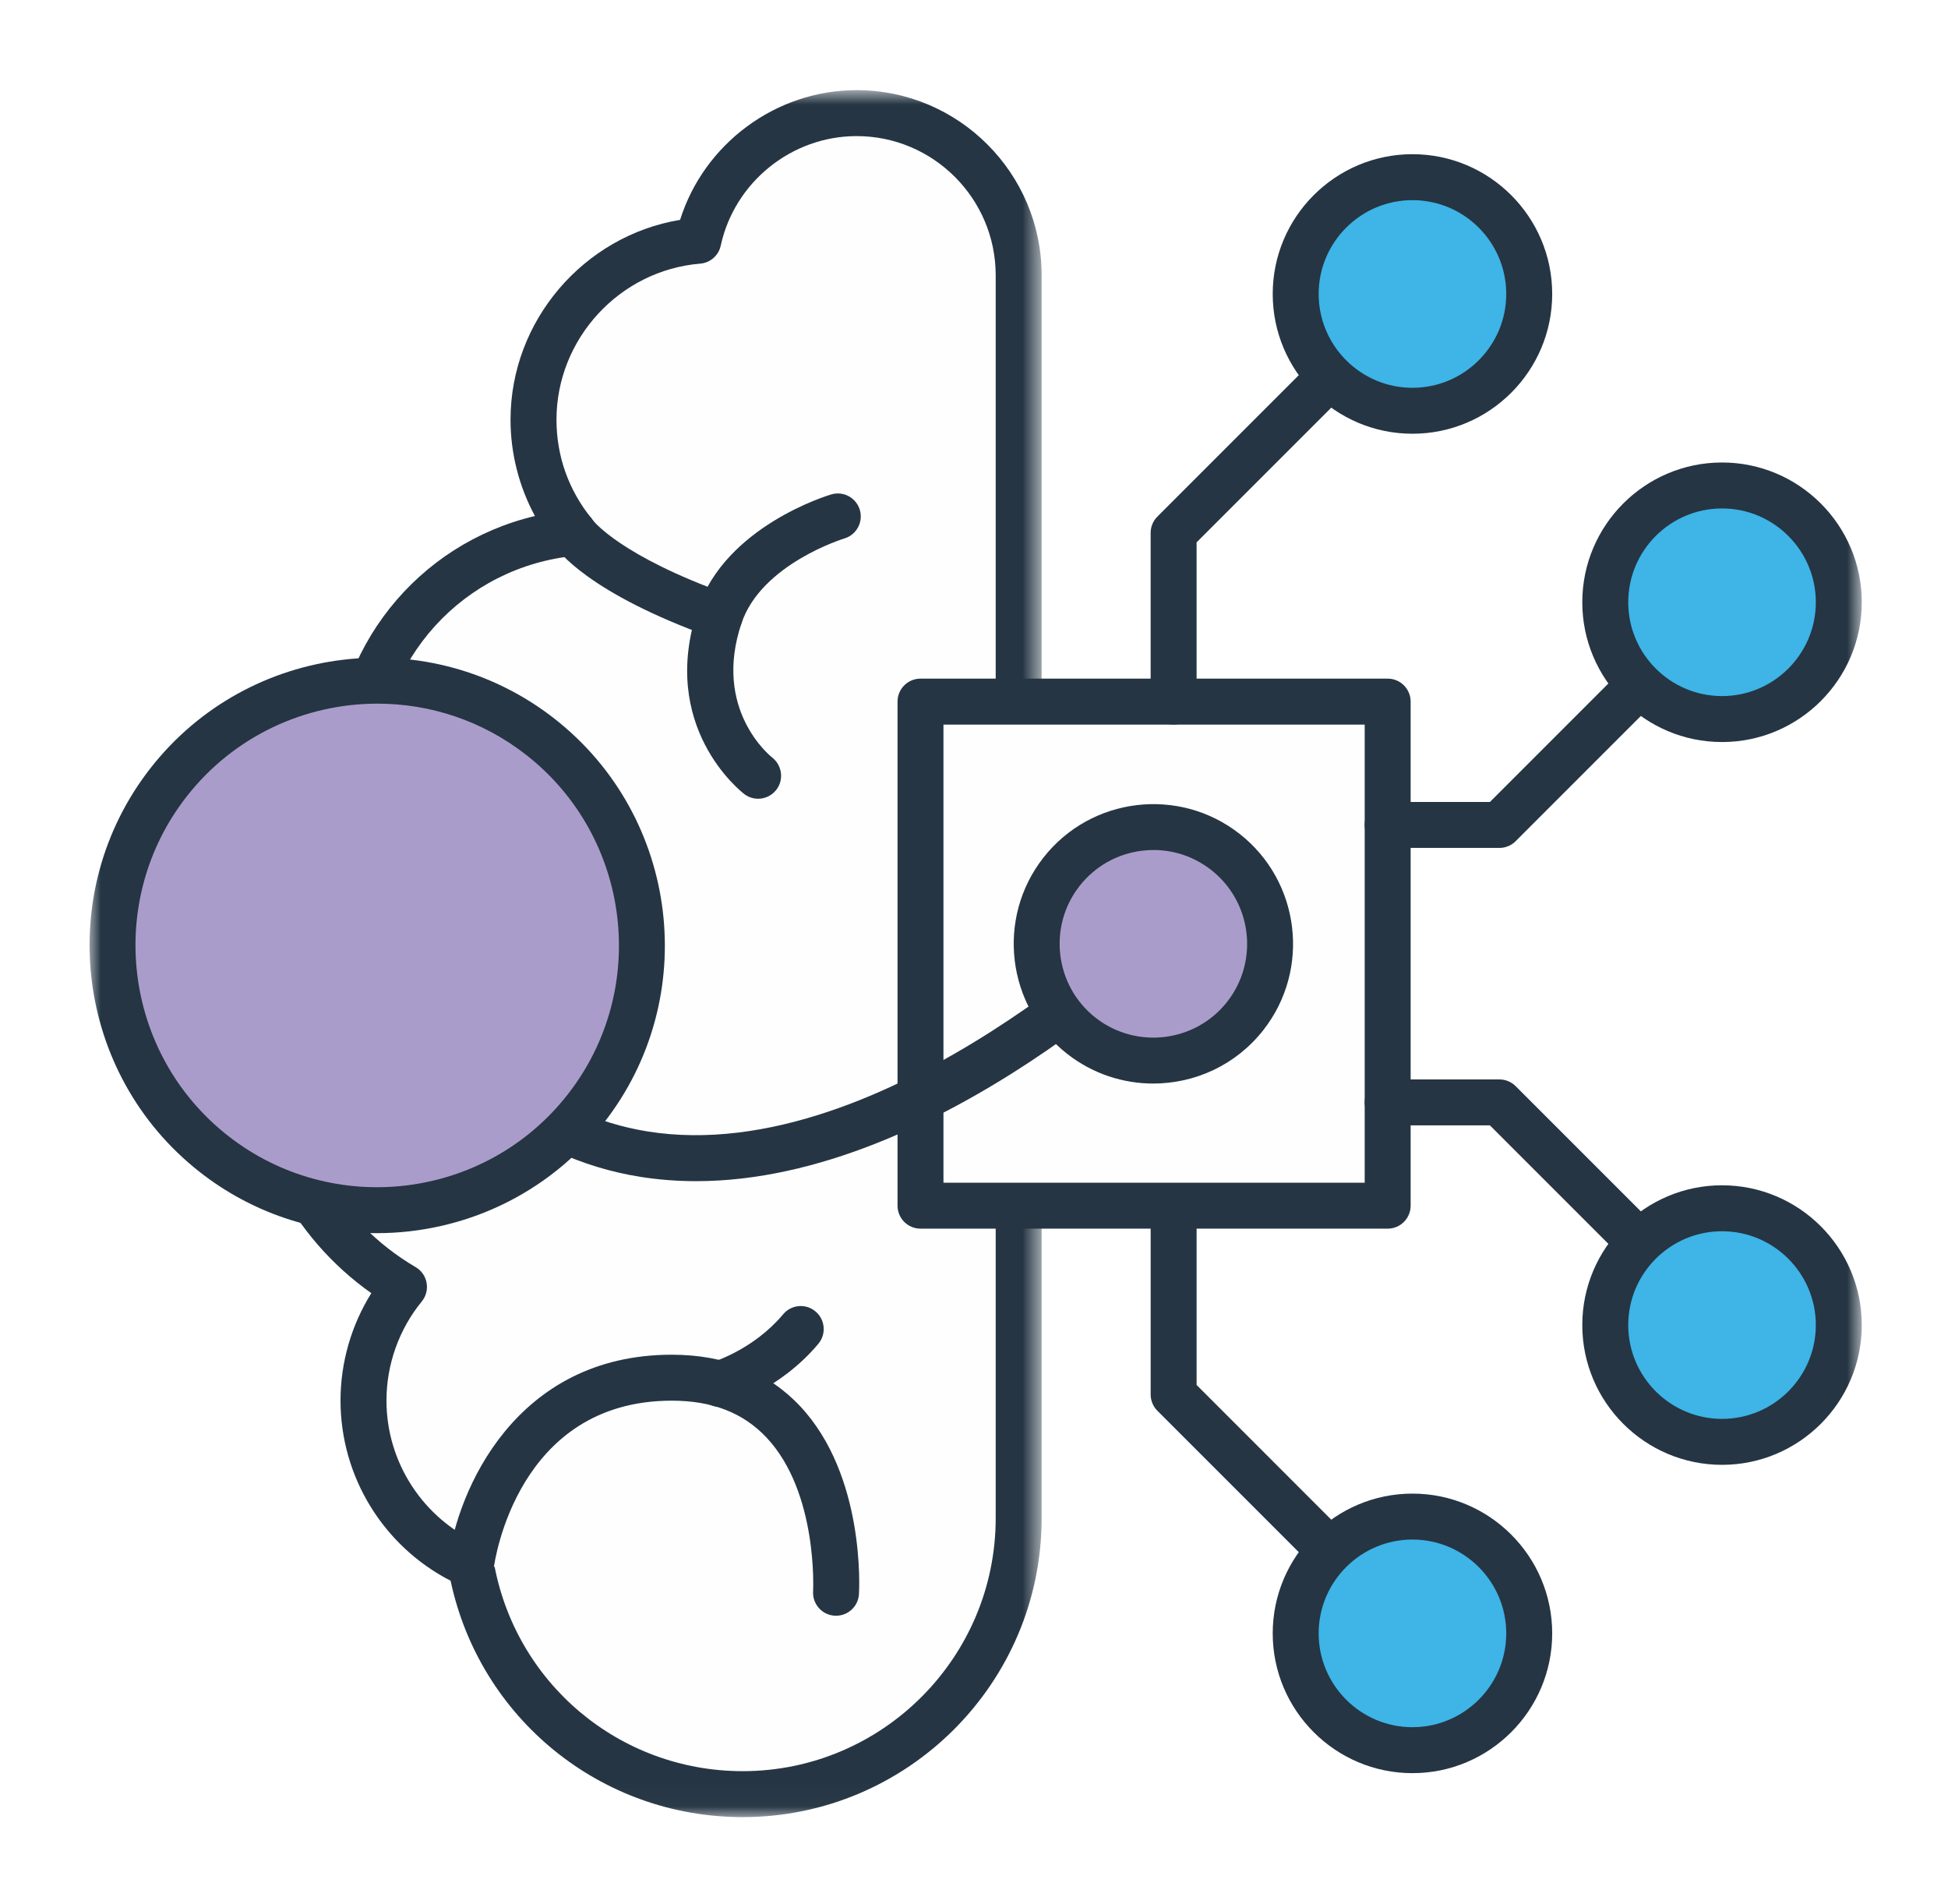 <?xml version="1.0" encoding="UTF-8"?>
<svg width="87px" height="85px" viewBox="0 0 87 85" version="1.1" xmlns="http://www.w3.org/2000/svg" xmlns:xlink="http://www.w3.org/1999/xlink">
    <!-- Generator: Sketch 62 (91390) - https://sketch.com -->
    <title>arcrr-intelligent</title>
    <desc>Created with Sketch.</desc>
    <defs>
        <filter x="-13.1%" y="-13.3%" width="126.2%" height="126.6%" filterUnits="objectBoundingBox" id="filter-1">
            <feOffset dx="0" dy="1" in="SourceAlpha" result="shadowOffsetOuter1"></feOffset>
            <feGaussianBlur stdDeviation="2" in="shadowOffsetOuter1" result="shadowBlurOuter1"></feGaussianBlur>
            <feColorMatrix values="0 0 0 0 0.137   0 0 0 0 0.137   0 0 0 0 0.137  0 0 0 0.5 0" type="matrix" in="shadowBlurOuter1" result="shadowMatrixOuter1"></feColorMatrix>
            <feMerge>
                <feMergeNode in="shadowMatrixOuter1"></feMergeNode>
                <feMergeNode in="SourceGraphic"></feMergeNode>
            </feMerge>
        </filter>
        <polygon id="path-2" points="0.752 0.863 36.365 0.863 36.365 77.974 0.752 77.974"></polygon>
        <polygon id="path-4" points="0 78.137 79.15 78.137 79.15 1.026 0 1.026"></polygon>
    </defs>
    <g id="Product-Pages" stroke="none" stroke-width="1" fill="none" fill-rule="evenodd">
        <g id="Arrcus-ArcRR" transform="translate(-1063, -969)">
            <g id="arcrr-intelligent" filter="url(#filter-1)" transform="translate(1067, 971)">
                <path d="M34.256,2.052 C30.789,2.052 27.893,4.493 27.186,7.75 C23.066,8.089 19.827,11.534 19.827,15.742 C19.827,17.657 20.499,19.413 21.62,20.793 C16.158,21.314 11.886,25.91 11.886,31.508 C11.886,32.522 12.037,33.5 12.3,34.432 C9.632,36.693 7.934,40.063 7.934,43.834 C7.934,48.371 10.392,52.324 14.043,54.463 C12.913,55.846 12.234,57.61 12.234,59.535 C12.234,62.819 14.209,65.639 17.034,66.881 C18.032,72.688 23.077,77.111 29.17,77.111 C35.976,77.111 41.495,71.592 41.495,64.786 L41.495,9.291 C41.495,5.293 38.254,2.052 34.256,2.052" id="Fill-1" fill="#FEFEFE"></path>
                <g id="Group-5" transform="translate(6.156, 0.163)">
                    <mask id="mask-3" fill="white">
                        <use xlink:href="#path-2"></use>
                    </mask>
                    <g id="Clip-4"></g>
                    <path d="M28.101,2.914 C25.199,2.914 22.648,4.97 22.033,7.804 C21.937,8.246 21.565,8.573 21.115,8.609 C17.516,8.905 14.697,11.966 14.697,15.578 C14.697,17.2 15.238,18.722 16.26,19.983 C16.499,20.277 16.556,20.678 16.41,21.027 C16.264,21.375 15.938,21.616 15.561,21.651 C10.541,22.13 6.756,26.297 6.756,31.344 C6.756,32.219 6.882,33.109 7.131,33.989 C7.24,34.376 7.113,34.791 6.806,35.051 C4.263,37.206 2.804,40.349 2.804,43.67 C2.804,47.656 4.95,51.389 8.405,53.415 C8.664,53.566 8.844,53.822 8.896,54.119 C8.95,54.413 8.871,54.717 8.681,54.949 C7.664,56.193 7.104,57.764 7.104,59.373 C7.104,62.145 8.748,64.659 11.291,65.779 C11.607,65.917 11.832,66.205 11.889,66.544 C12.823,71.978 17.501,75.922 23.014,75.922 C29.243,75.922 34.313,70.853 34.313,64.623 L34.313,9.128 C34.313,5.702 31.525,2.914 28.101,2.914 L28.101,2.914 Z M23.014,77.974 C16.678,77.974 11.277,73.568 9.968,67.419 C6.965,65.875 5.052,62.775 5.052,59.373 C5.052,57.675 5.534,56.009 6.428,54.579 C2.902,52.092 0.752,48.008 0.752,43.67 C0.752,39.961 2.291,36.441 4.996,33.916 C4.803,33.059 4.704,32.197 4.704,31.344 C4.704,25.794 8.486,21.122 13.734,19.878 C13.025,18.563 12.645,17.083 12.645,15.578 C12.645,11.154 15.916,7.367 20.218,6.654 C21.285,3.258 24.49,0.862 28.101,0.862 C32.658,0.862 36.365,4.57 36.365,9.128 L36.365,64.623 C36.365,71.985 30.375,77.974 23.014,77.974 L23.014,77.974 Z" id="Fill-3" fill="#253543" mask="url(#mask-3)"></path>
                </g>
                <path d="M17.034,66.881 C17.034,66.881 18.089,58.516 26.003,58.516 C33.917,58.516 33.338,68.12 33.338,68.12" id="Fill-6" fill="#FEFEFE"></path>
                <path d="M33.339,69.145 C33.318,69.145 33.298,69.145 33.277,69.143 C32.713,69.11 32.281,68.625 32.314,68.06 C32.316,68.016 32.538,63.629 30.229,61.184 C29.186,60.079 27.803,59.542 26.003,59.542 C19.107,59.542 18.092,66.706 18.052,67.011 C17.979,67.572 17.466,67.972 16.904,67.896 C16.342,67.826 15.945,67.314 16.016,66.753 C16.42,63.548 19.027,57.49 26.003,57.49 C28.369,57.49 30.296,58.262 31.729,59.783 C34.646,62.882 34.375,67.967 34.362,68.183 C34.329,68.727 33.877,69.145 33.339,69.145" id="Fill-8" fill="#253543"></path>
                <path d="M28.145,58.793 C28.145,58.793 30.216,58.19 31.762,56.343" id="Fill-10" fill="#FEFEFE"></path>
                <path d="M28.144,59.819 C27.7,59.819 27.29,59.529 27.16,59.079 C27.001,58.537 27.312,57.968 27.855,57.809 C27.897,57.796 29.672,57.242 30.976,55.685 C31.339,55.25 31.985,55.191 32.42,55.557 C32.855,55.92 32.912,56.568 32.549,57.002 C30.822,59.064 28.529,59.75 28.431,59.778 C28.336,59.806 28.24,59.819 28.144,59.819" id="Fill-12" fill="#253543"></path>
                <path d="M33.417,20.06 C33.417,20.06 29.224,21.3 28.145,24.498 C26.581,29.131 29.863,31.64 29.863,31.64" id="Fill-14" fill="#FEFEFE"></path>
                <path d="M29.859,32.665 C29.644,32.665 29.425,32.597 29.239,32.455 C29.082,32.334 25.395,29.438 27.172,24.171 C28.407,20.509 32.935,19.133 33.127,19.076 C33.672,18.915 34.24,19.225 34.401,19.769 C34.561,20.311 34.252,20.882 33.711,21.043 C33.674,21.054 30.009,22.181 29.117,24.825 C27.82,28.67 30.382,30.743 30.492,30.829 C30.934,31.178 31.016,31.822 30.671,32.266 C30.468,32.527 30.165,32.665 29.859,32.665" id="Fill-16" fill="#253543"></path>
                <path d="M21.619,20.793 C21.619,20.793 22.759,22.568 28.144,24.498" id="Fill-18" fill="#FEFEFE"></path>
                <path d="M28.145,25.524 C28.03,25.524 27.913,25.505 27.799,25.464 C22.245,23.474 20.892,21.56 20.756,21.347 C20.45,20.87 20.588,20.236 21.064,19.929 C21.535,19.628 22.159,19.757 22.469,20.218 C22.521,20.288 23.737,21.829 28.49,23.533 C29.024,23.723 29.301,24.31 29.11,24.844 C28.96,25.263 28.565,25.524 28.145,25.524" id="Fill-20" fill="#253543"></path>
                <mask id="mask-5" fill="white">
                    <use xlink:href="#path-4"></use>
                </mask>
                <g id="Clip-23"></g>
                <polygon id="Fill-22" fill="#FEFEFE" mask="url(#mask-5)" points="37.111 50.835 57.975 50.835 57.975 28.328 37.111 28.328"></polygon>
                <path d="M38.136,49.809 L56.949,49.809 L56.949,29.354 L38.136,29.354 L38.136,49.809 Z M57.975,51.861 L37.111,51.861 C36.544,51.861 36.085,51.402 36.085,50.835 L36.085,28.328 C36.085,27.761 36.544,27.302 37.111,27.302 L57.975,27.302 C58.542,27.302 59.001,27.761 59.001,28.328 L59.001,50.835 C59.001,51.402 58.542,51.861 57.975,51.861 L57.975,51.861 Z" id="Fill-24" fill="#253543" mask="url(#mask-5)"></path>
                <path d="M48.415,29.354 C47.849,29.354 47.389,28.896 47.389,28.328 L47.389,20.793 C47.389,20.521 47.497,20.26 47.69,20.067 L58.356,9.401 C58.757,9 59.406,9 59.808,9.401 C60.208,9.801 60.208,10.451 59.808,10.852 L49.441,21.217 L49.441,28.328 C49.441,28.896 48.982,29.354 48.415,29.354" id="Fill-25" fill="#253543" mask="url(#mask-5)"></path>
                <path d="M64.297,10.126 C64.297,13.006 61.962,15.341 59.082,15.341 C56.202,15.341 53.867,13.006 53.867,10.126 C53.867,7.246 56.202,4.911 59.082,4.911 C61.962,4.911 64.297,7.246 64.297,10.126" id="Fill-26" fill="#3EB4E7" mask="url(#mask-5)"></path>
                <path d="M59.082,5.937 C56.772,5.937 54.893,7.817 54.893,10.126 C54.893,12.436 56.772,14.316 59.082,14.316 C61.391,14.316 63.271,12.436 63.271,10.126 C63.271,7.817 61.391,5.937 59.082,5.937 M59.082,16.367 C55.641,16.367 52.841,13.568 52.841,10.126 C52.841,6.685 55.641,3.885 59.082,3.885 C62.523,3.885 65.323,6.685 65.323,10.126 C65.323,13.568 62.523,16.367 59.082,16.367" id="Fill-27" fill="#253543" mask="url(#mask-5)"></path>
                <path d="M62.966,34.861 L57.975,34.861 C57.408,34.861 56.949,34.402 56.949,33.835 C56.949,33.268 57.408,32.809 57.975,32.809 L62.541,32.809 L72.183,23.167 C72.584,22.766 73.233,22.766 73.634,23.167 C74.035,23.567 74.035,24.217 73.634,24.618 L63.691,34.56 C63.499,34.753 63.238,34.861 62.966,34.861" id="Fill-28" fill="#253543" mask="url(#mask-5)"></path>
                <path d="M72.908,29.107 C70.028,29.107 67.693,26.773 67.693,23.892 C67.693,21.012 70.028,18.677 72.908,18.677 C75.788,18.677 78.123,21.012 78.123,23.892 C78.123,26.773 75.788,29.107 72.908,29.107" id="Fill-29" fill="#3EB4E7" mask="url(#mask-5)"></path>
                <path d="M72.908,19.703 C70.599,19.703 68.719,21.582 68.719,23.892 C68.719,26.201 70.599,28.081 72.908,28.081 C75.218,28.081 77.097,26.201 77.097,23.892 C77.097,21.582 75.218,19.703 72.908,19.703 M72.908,30.133 C69.467,30.133 66.667,27.333 66.667,23.892 C66.667,20.451 69.467,17.651 72.908,17.651 C76.349,17.651 79.149,20.451 79.149,23.892 C79.149,27.333 76.349,30.133 72.908,30.133" id="Fill-30" fill="#253543" mask="url(#mask-5)"></path>
                <path d="M59.082,70.959 C58.819,70.959 58.556,70.858 58.356,70.658 L47.689,59.992 C47.497,59.799 47.39,59.538 47.39,59.267 L47.39,51.731 C47.39,51.163 47.848,50.705 48.416,50.705 C48.982,50.705 49.442,51.163 49.442,51.731 L49.442,58.841 L59.807,69.207 C60.208,69.608 60.208,70.257 59.807,70.658 C59.607,70.858 59.344,70.959 59.082,70.959" id="Fill-31" fill="#253543" mask="url(#mask-5)"></path>
                <path d="M64.297,69.933 C64.297,67.052 61.962,64.718 59.082,64.718 C56.202,64.718 53.867,67.052 53.867,69.933 C53.867,72.813 56.202,75.148 59.082,75.148 C61.962,75.148 64.297,72.813 64.297,69.933" id="Fill-32" fill="#3EB4E7" mask="url(#mask-5)"></path>
                <path d="M59.082,65.743 C56.772,65.743 54.893,67.623 54.893,69.933 C54.893,72.242 56.772,74.122 59.082,74.122 C61.391,74.122 63.271,72.242 63.271,69.933 C63.271,67.623 61.391,65.743 59.082,65.743 M59.082,76.174 C55.641,76.174 52.841,73.374 52.841,69.933 C52.841,66.491 55.641,63.692 59.082,63.692 C62.523,63.692 65.323,66.491 65.323,69.933 C65.323,73.374 62.523,76.174 59.082,76.174" id="Fill-33" fill="#253543" mask="url(#mask-5)"></path>
                <path d="M72.908,57.192 C72.646,57.192 72.383,57.092 72.183,56.891 L62.541,47.25 L57.975,47.25 C57.409,47.25 56.949,46.791 56.949,46.224 C56.949,45.657 57.409,45.198 57.975,45.198 L62.966,45.198 C63.238,45.198 63.499,45.306 63.691,45.499 L73.634,55.441 C74.035,55.842 74.035,56.49 73.634,56.891 C73.434,57.092 73.171,57.192 72.908,57.192" id="Fill-34" fill="#253543" mask="url(#mask-5)"></path>
                <path d="M72.908,50.951 C70.028,50.951 67.693,53.286 67.693,56.166 C67.693,59.047 70.028,61.381 72.908,61.381 C75.788,61.381 78.123,59.047 78.123,56.166 C78.123,53.286 75.788,50.951 72.908,50.951" id="Fill-35" fill="#3EB4E7" mask="url(#mask-5)"></path>
                <path d="M72.908,51.977 C70.599,51.977 68.719,53.857 68.719,56.166 C68.719,58.476 70.599,60.355 72.908,60.355 C75.218,60.355 77.097,58.476 77.097,56.166 C77.097,53.857 75.218,51.977 72.908,51.977 M72.908,62.407 C69.467,62.407 66.667,59.607 66.667,56.166 C66.667,52.725 69.467,49.925 72.908,49.925 C76.349,49.925 79.149,52.725 79.149,56.166 C79.149,59.607 76.349,62.407 72.908,62.407" id="Fill-36" fill="#253543" mask="url(#mask-5)"></path>
                <path d="M27.088,49.741 C26.255,49.741 25.423,49.678 24.592,49.547 C19.349,48.706 15.118,45.165 12.016,39.02 C11.761,38.516 11.963,37.898 12.469,37.642 C12.975,37.385 13.592,37.59 13.847,38.096 C16.635,43.619 20.36,46.79 24.917,47.52 C35.57,49.229 47.606,37.34 47.726,37.22 C48.126,36.819 48.777,36.819 49.177,37.22 C49.578,37.621 49.578,38.269 49.177,38.67 C48.694,39.155 37.975,49.741 27.088,49.741" id="Fill-37" fill="#253543" mask="url(#mask-5)"></path>
                <path d="M20.141,29.906 C25.282,33.935 26.185,41.368 22.156,46.509 C18.128,51.649 10.695,52.552 5.553,48.524 C0.412,44.496 -0.491,37.063 3.537,31.922 C7.566,26.779 15,25.878 20.141,29.906" id="Fill-38" fill="#AA9CCA" mask="url(#mask-5)"></path>
                <path d="M12.859,28.419 C9.651,28.419 6.473,29.839 4.345,32.554 C0.672,37.242 1.498,44.043 6.186,47.717 C10.874,51.389 17.676,50.564 21.349,45.876 C25.022,41.188 24.196,34.386 19.508,30.713 C17.536,29.168 15.189,28.419 12.859,28.419 M12.833,52.062 C10.059,52.062 7.267,51.171 4.921,49.332 C-0.657,44.96 -1.64,36.867 2.73,31.288 C7.101,25.711 15.194,24.726 20.773,29.098 C26.351,33.47 27.334,41.563 22.964,47.142 C20.433,50.371 16.65,52.062 12.833,52.062" id="Fill-39" fill="#253543" mask="url(#mask-5)"></path>
                <path d="M50.728,35.039 C52.995,36.815 53.393,40.093 51.617,42.361 C49.841,44.628 46.563,45.025 44.295,43.249 C42.029,41.473 41.631,38.195 43.407,35.928 C45.183,33.661 48.461,33.264 50.728,35.039" id="Fill-40" fill="#AA9CCA" mask="url(#mask-5)"></path>
                <path d="M47.52,34.954 C47.35,34.954 47.178,34.966 47.007,34.986 C45.896,35.121 44.905,35.68 44.214,36.561 C42.79,38.379 43.11,41.017 44.928,42.442 C46.745,43.865 49.385,43.547 50.809,41.728 C52.233,39.91 51.913,37.272 50.095,35.847 C49.35,35.264 48.452,34.954 47.52,34.954 M47.505,45.382 C46.159,45.382 44.802,44.949 43.662,44.057 C40.955,41.935 40.478,38.005 42.599,35.296 C44.721,32.584 48.652,32.11 51.361,34.232 C54.069,36.354 54.546,40.284 52.424,42.993 C51.195,44.563 49.359,45.382 47.505,45.382" id="Fill-41" fill="#253543" mask="url(#mask-5)"></path>
            </g>
        </g>
    </g>
</svg>